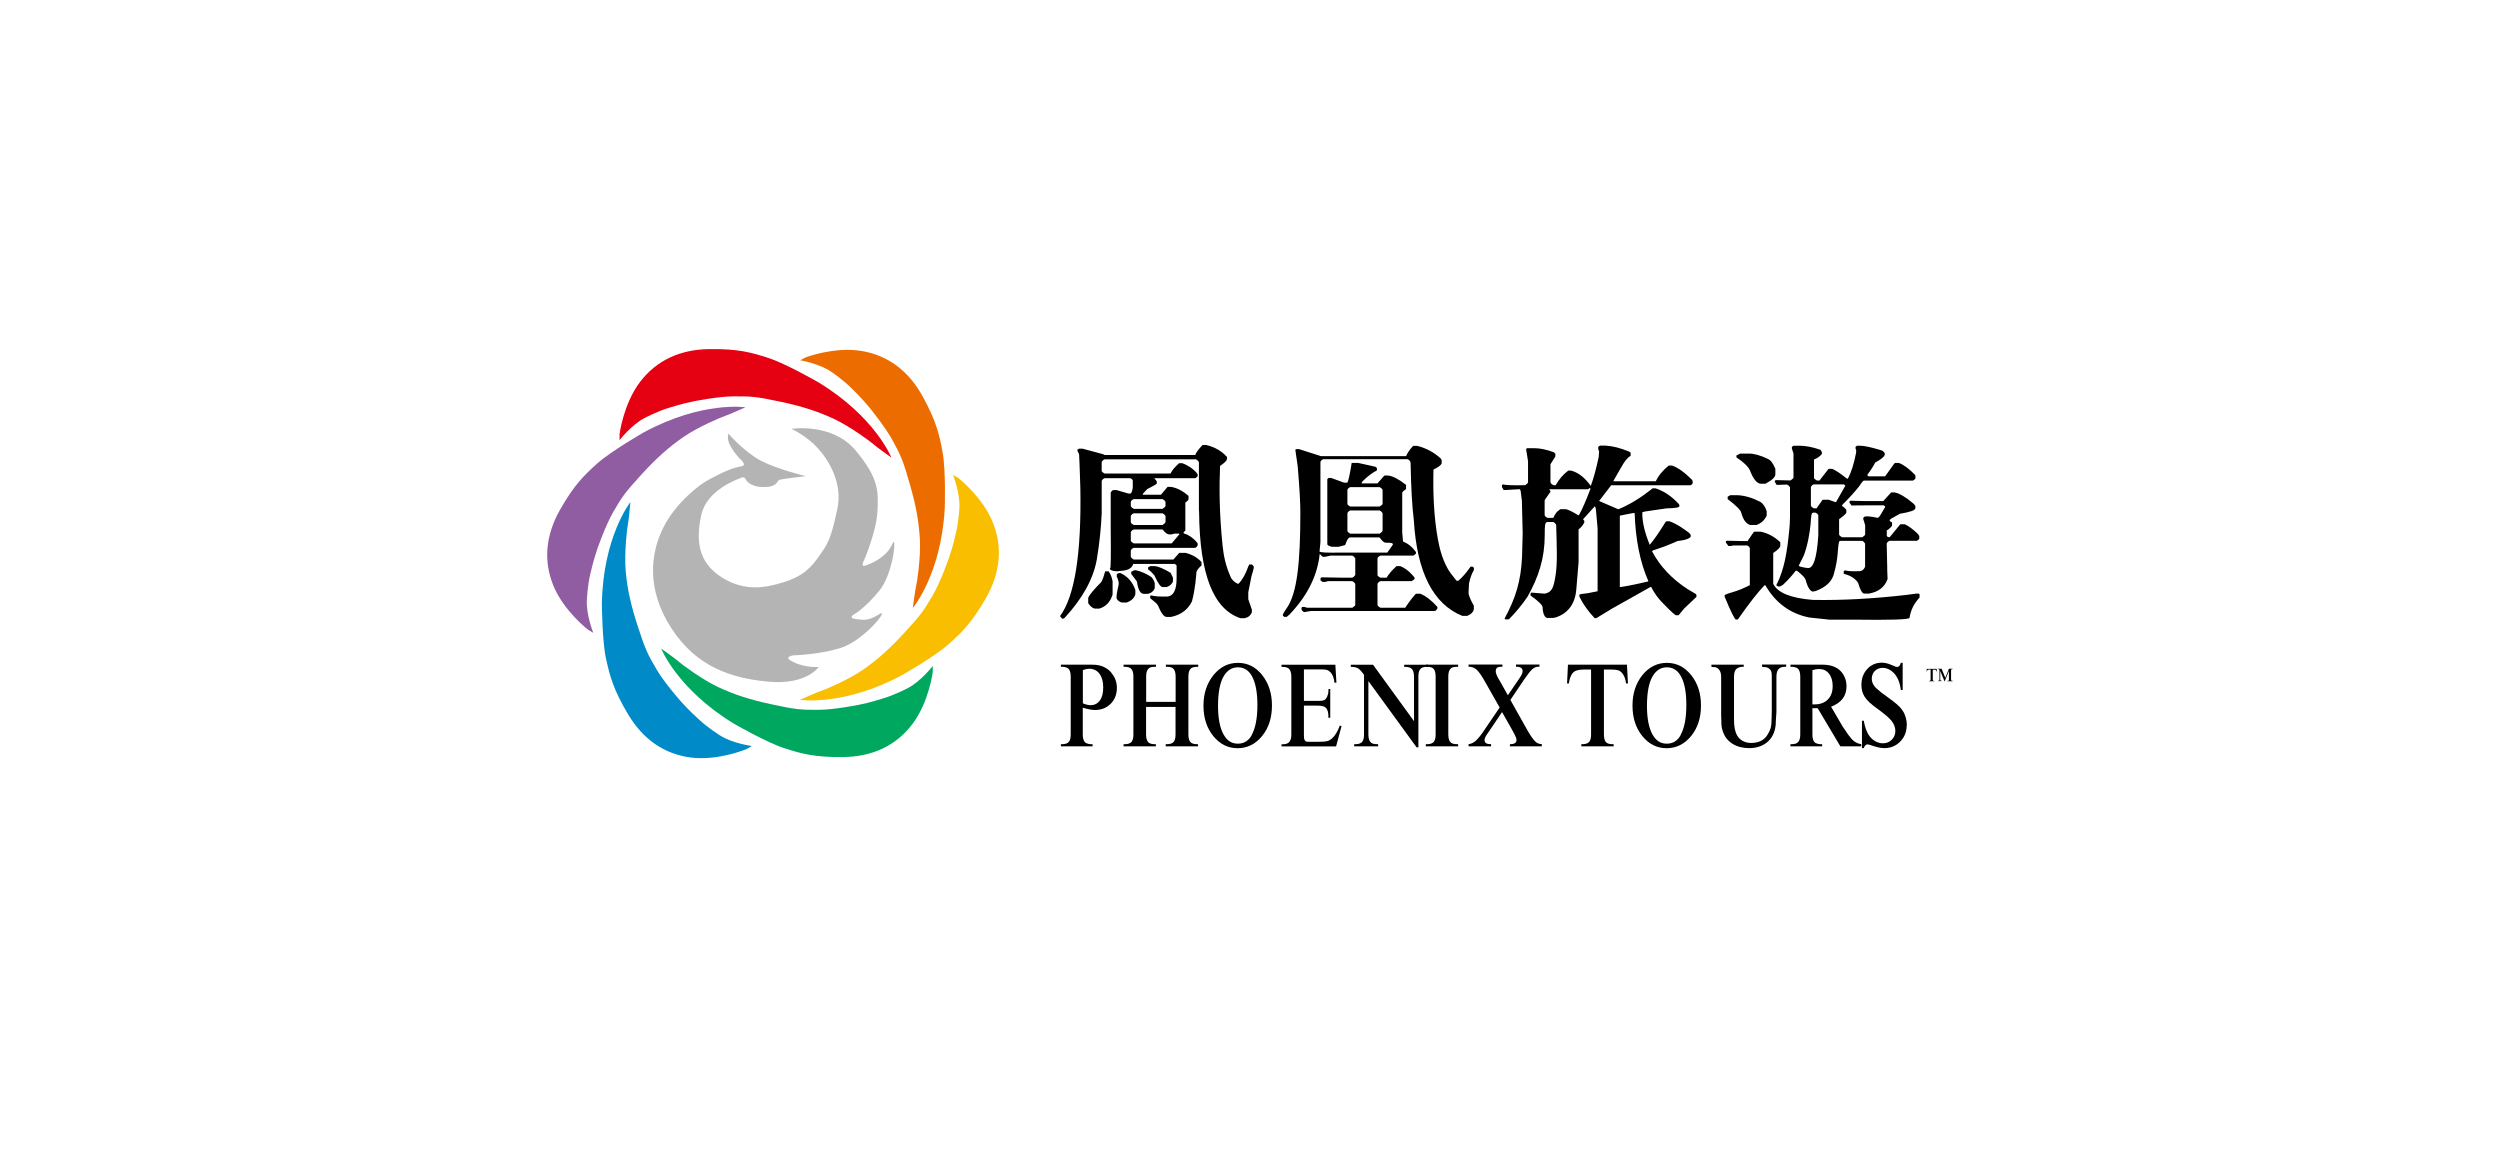 <?xml version="1.0" encoding="UTF-8"?><svg id="_圖層_1" xmlns="http://www.w3.org/2000/svg" viewBox="0 0 280 130"><defs><style>.cls-1{fill:#008bc8;}.cls-2{fill:#ec6c00;}.cls-3{fill:#905ca2;}.cls-4{fill:#f9be00;}.cls-5{fill:#00a85f;}.cls-6{fill:#b4b4b5;}.cls-7{fill:#e50012;}</style></defs><path class="cls-6" d="M81.56,48.54s1.78,2.07,3.64,3.05c1.86.97,5.04,1.74,5.04,1.74,0,0-2.67.3-2.96.42-.3.13-.17.8-1.74.8s-1.99-.8-1.99-.8c0,0-.13-.42-.51-.25-.38.17-3.85,1.31-4.49,4.15-.63,2.84-.38,5.33,2.29,7.02,2.67,1.69,5.1,1.03,6.14.76,2.33-.59,3.48-1.37,4.57-2.88,1.23-1.69,1.52-2.2,2.24-5.59.59-2.78-.89-5.33-2.2-6.77-1.31-1.44-2.96-2.16-2.96-2.16,0,0,4.57-.72,7.19,2.41,2.62,3.13,2.58,4.61,2.45,6.9-.13,2.28-1.52,5.46-1.52,5.46,0,0-.47.8.3.51.89-.34,2.33-1.06,2.88-2.37.55-1.31.17,3.23-1.44,5.21-1.69,2.07-2.92,2.71-2.92,2.71,0,0-.57.39.25.47.89.08,1.31.3,2.67-.55,1.24-.78-1.69,2.99-4.4,3.81-2.52.76-5.16.8-5.16.8,0,0-1.14.13-.38.59.76.47,1.86.72,2.67.72s.47,0,.47,0c0,0-1.35,2.03-5.59,1.65-4.23-.38-8.13-1.69-10.92-6.01-2.79-4.32-2.33-8.3-.93-11.17,1.4-2.88,4.27-5.04,5.16-5.46,0,0,2.11-1.19,3.22-1.4.63-.12.85-.14.57-.58-.24-.37-.16,0-1-1.16-.85-1.18-.68-1.65-.63-2.03Z"/><path class="cls-7" d="M99.83,51.24s-1.82-4.57-8.17-8.42c0,0-3.68-2.12-5.67-2.75-1.84-.59-3.34-1.02-6.56-.97-3.22.04-5.88,1.23-7.75,3.68-1.86,2.46-2.29,5.84-2.29,5.84v.68s1.36-1.76,2.84-2.5c0,0,1.44-.76,2.75-1.14,0,0,1.44-.47,2.75-.72,0,0,2.74-.55,4.49-.55,1.9,0,2.41,0,5.33.63,2.35.51,4.06,1.06,5.88,1.91,1.82.85,4.19,2.62,4.4,2.83.21.21,1.99,1.48,1.99,1.48Z"/><path class="cls-2" d="M102.22,68.12s3.18-3.76,3.59-11.17c0,0,.14-4.24-.24-6.3-.35-1.9-.68-3.43-2.23-6.25-1.55-2.82-3.85-4.61-6.89-5.1-3.04-.49-6.23.73-6.23.73l-.6.32s2.2.37,3.54,1.33c0,0,1.35.91,2.3,1.89,0,0,1.09,1.05,1.93,2.09,0,0,1.77,2.16,2.6,3.7.9,1.68,1.14,2.13,1.95,5,.66,2.32.98,4.08,1.09,6.09.11,2-.34,4.93-.43,5.22-.09.29-.37,2.45-.37,2.45Z"/><path class="cls-4" d="M89.57,78.38s4.86.76,11.41-2.74c0,0,3.7-2.09,5.25-3.48,1.44-1.28,2.58-2.36,4.18-5.15,1.6-2.79,1.94-5.69.77-8.54-1.16-2.85-3.86-4.94-3.86-4.94l-.58-.34s.82,2.07.71,3.71c0,0-.08,1.63-.42,2.95,0,0-.33,1.48-.78,2.73,0,0-.92,2.64-1.81,4.14-.97,1.64-1.23,2.08-3.26,4.27-1.64,1.76-2.98,2.96-4.63,4.09-1.65,1.13-4.39,2.27-4.68,2.34-.29.08-2.29.96-2.29.96Z"/><path class="cls-5" d="M74.05,72.64s1.82,4.57,8.16,8.42c0,0,3.68,2.12,5.67,2.75,1.84.59,3.34,1.02,6.56.98,3.22-.04,5.88-1.23,7.74-3.68,1.86-2.45,2.29-5.84,2.29-5.84v-.68s-1.36,1.76-2.84,2.5c0,0-1.44.76-2.75,1.14,0,0-1.44.47-2.75.72,0,0-2.74.55-4.49.55-1.9,0-2.41,0-5.33-.64-2.35-.51-4.06-1.06-5.88-1.91-1.82-.85-4.19-2.63-4.4-2.84-.21-.21-1.99-1.48-1.99-1.48Z"/><path class="cls-3" d="M83.53,45.62s-4.86-.74-11.4,2.79c0,0-3.69,2.11-5.24,3.5-1.44,1.29-2.57,2.37-4.16,5.17-1.59,2.8-1.91,5.7-.74,8.54,1.18,2.85,3.88,4.92,3.88,4.92l.58.34s-.83-2.07-.72-3.71c0,0,.07-1.63.4-2.95,0,0,.33-1.48.77-2.74,0,0,.91-2.64,1.79-4.15.96-1.64,1.22-2.08,3.24-4.28,1.63-1.77,2.97-2.97,4.62-4.11,1.65-1.14,4.38-2.29,4.67-2.36.29-.08,2.28-.97,2.28-.97Z"/><path class="cls-1" d="M70.58,56.27s-3.03,3.87-3.17,11.3c0,0,.02,4.25.48,6.28.42,1.88.81,3.4,2.46,6.16,1.65,2.76,4.02,4.47,7.08,4.84,3.06.37,6.2-.96,6.2-.96l.58-.34s-2.21-.29-3.58-1.19c0,0-1.38-.86-2.37-1.8,0,0-1.13-1.01-2.01-2.01,0,0-1.85-2.09-2.73-3.6-.96-1.65-1.21-2.08-2.13-4.93-.74-2.29-1.13-4.04-1.31-6.04-.18-2,.16-4.94.24-5.23.08-.29.28-2.46.28-2.46Z"/><path d="M123.19,78.44c-.25.36-.6.54-1.04.54-.13,0-.26-.02-.4-.05-.15-.03-.31-.09-.47-.16v-3.72c.29-.1.52-.15.71-.15.49,0,.87.19,1.15.56.28.38.42.88.42,1.52s-.12,1.11-.36,1.46ZM124.49,75.36c-.4-.47-.92-.77-1.56-.87-.15-.03-.3-.04-.45-.04-.15,0-.34-.01-.54-.01h-3.12v.24c.22,0,.37,0,.45.03.09.02.18.05.27.09.25.15.38.47.38.94v6.55c0,.44-.1.73-.31.89-.09.06-.18.11-.29.13-.11.03-.28.04-.5.04v.24h3.55v-.24c-.22,0-.37,0-.45-.03-.09-.02-.18-.05-.27-.09-.25-.14-.38-.46-.38-.94v-3.03c.55.17,1,.26,1.36.26.71,0,1.3-.23,1.77-.7.46-.47.69-1.06.69-1.78,0-.63-.2-1.19-.61-1.66Z"/><path d="M134.18,83.35v.24h-3.62v-.24c.22,0,.39-.01.5-.04.1-.02.2-.06.29-.13.21-.15.31-.45.31-.89v-3.11h-3.3v3.11c0,.48.13.8.38.94.09.04.18.08.27.09.08.02.23.03.45.03v.24h-3.62v-.24c.22,0,.39-.01.5-.04.1-.03.2-.07.29-.13.21-.15.31-.45.31-.89v-6.55c0-.47-.13-.79-.38-.94-.09-.04-.18-.08-.27-.09-.08-.02-.23-.03-.45-.03v-.24h3.63v.24c-.19,0-.35,0-.46.03-.11,0-.22.05-.33.13-.21.17-.31.47-.31.9v2.87h3.3v-2.87c0-.47-.13-.79-.38-.94-.09-.04-.18-.08-.26-.09-.08-.02-.23-.03-.45-.03v-.24h3.62v.24c-.22,0-.39.01-.5.04-.11.03-.21.07-.29.12-.21.17-.31.47-.31.9v6.55c0,.48.12.8.38.94.09.04.18.08.26.09.08.02.23.03.45.03Z"/><path d="M140.21,82.3c-.35.66-.87.99-1.57.99s-1.2-.33-1.59-1.01c-.42-.74-.63-1.81-.63-3.21,0-1.5.21-2.62.64-3.34.39-.66.92-.99,1.59-.99.71,0,1.25.36,1.62,1.09.37.73.56,1.78.56,3.13,0,1.45-.21,2.56-.63,3.34ZM141.38,75.62c-.74-.92-1.64-1.38-2.73-1.38s-2,.46-2.74,1.37c-.74.92-1.12,2.06-1.12,3.42s.36,2.49,1.09,3.4c.74.91,1.64,1.37,2.73,1.37s2.01-.46,2.75-1.37c.74-.91,1.1-2.05,1.1-3.41s-.36-2.48-1.09-3.4Z"/><path d="M150.07,81.26l.18.07-.61,2.27h-6.11v-.24c.21,0,.38-.01.49-.04.1-.03.2-.07.29-.13.21-.16.32-.46.32-.89v-6.55c0-.47-.13-.79-.39-.94-.09-.04-.18-.08-.27-.09-.08-.02-.23-.03-.44-.03v-.24h6.03l.12,2.01h-.22c-.06-.54-.21-.93-.45-1.17-.12-.12-.24-.21-.38-.25-.13-.04-.33-.07-.61-.07h-1.98v3.53h1.66c.28,0,.49-.03.62-.09.13-.06.23-.19.32-.39.04-.09.07-.19.11-.31.03-.12.04-.3.04-.54h.2v3.22h-.2c0-.33-.03-.58-.08-.74-.04-.15-.12-.29-.24-.4-.09-.08-.2-.14-.34-.17s-.35-.05-.63-.05h-1.46v3.18c0,.23,0,.38.01.46,0,.06.03.13.08.22.04.07.08.12.14.15.06.03.17.04.33.04h1.04c.45,0,.78-.02.98-.07.2-.04.39-.15.57-.31.32-.27.61-.74.87-1.42Z"/><path d="M159.96,74.44v.24c-.22,0-.39.01-.5.04-.1.02-.2.06-.29.12-.21.17-.31.47-.31.9v7.96h-.2l-5.4-7.42v6.01c0,.47.13.79.38.94.08.04.17.08.26.09.09.02.24.03.45.03v.24h-2.68v-.24c.22,0,.39-.01.5-.04.1-.03.2-.07.29-.13.21-.15.31-.45.31-.89v-6.71c-.25-.36-.47-.6-.66-.72-.19-.12-.46-.17-.82-.17v-.24h2.49l4.59,6.32v-5.02c0-.47-.13-.79-.39-.94-.09-.04-.18-.08-.27-.09-.08-.02-.23-.03-.44-.03v-.24h2.67Z"/><path d="M163.31,74.44v.24c-.19,0-.34,0-.46.03-.11,0-.22.05-.33.13-.21.17-.31.47-.31.9v6.55c0,.47.12.79.38.94.09.04.18.08.27.09.08.02.23.03.45.03v.24h-3.62v-.24c.22,0,.39-.01.5-.04.1-.03.2-.07.29-.13.21-.15.31-.45.31-.89v-6.55c0-.48-.12-.8-.37-.94-.09-.04-.18-.08-.27-.09-.08-.02-.23-.03-.45-.03v-.24h3.63Z"/><path d="M172.68,83.35v.24h-3.57v-.24c.26,0,.45-.04.56-.12.12-.08.18-.2.18-.36,0-.15-.12-.45-.36-.89l-1.26-2.23-1.51,2.24-.19.27c-.1.14-.16.27-.2.36-.04.09-.06.18-.06.27,0,.15.06.27.17.35.11.07.3.11.56.11v.24h-2.52v-.24c.33-.05.61-.19.84-.42.09-.08.21-.21.37-.4.15-.19.3-.38.43-.58l1.84-2.71-1.62-2.86c-.39-.69-.71-1.15-.95-1.37-.24-.22-.54-.34-.91-.34v-.24h3.79v.24c-.09,0-.18,0-.25.01-.07,0-.16.02-.25.05-.17.07-.25.22-.25.46,0,.19.11.47.32.85l.13.21.91,1.62,1.09-1.6.09-.13c.17-.24.29-.44.37-.59.07-.14.1-.28.1-.4,0-.32-.25-.48-.74-.48v-.24h2.63v.24h-.07c-.27-.01-.5.08-.72.27-.21.18-.51.56-.91,1.14l-1.56,2.31,1.92,3.42s.08.13.18.3c.07.11.13.21.2.32.23.35.43.59.61.72.17.13.38.19.62.19Z"/><path d="M182.22,74.44l.11,2.11h-.21c-.07-.57-.25-.99-.52-1.25-.12-.12-.25-.2-.41-.24-.15-.04-.38-.07-.68-.07h-.87v7.3c0,.48.12.8.37.94.09.04.18.08.27.09.08.02.23.03.45.03v.24h-3.62v-.24c.22,0,.38-.01.48-.04.1-.02.2-.06.3-.13.21-.15.31-.45.31-.89v-7.3h-.88c-.57,0-.96.13-1.18.39-.21.26-.36.65-.43,1.17h-.2l.1-2.11h6.61Z"/><path d="M188.25,82.3c-.35.66-.87.99-1.57.99s-1.2-.33-1.59-1.01c-.42-.74-.63-1.81-.63-3.21,0-1.5.21-2.62.64-3.34.39-.66.92-.99,1.59-.99.71,0,1.25.36,1.62,1.09.38.73.56,1.78.56,3.13,0,1.45-.21,2.56-.63,3.34ZM189.42,75.62c-.74-.92-1.65-1.38-2.73-1.38s-2,.46-2.74,1.37c-.74.92-1.11,2.06-1.11,3.42s.36,2.49,1.09,3.4c.74.91,1.65,1.37,2.73,1.37s2.01-.46,2.75-1.37c.74-.91,1.1-2.05,1.1-3.41s-.36-2.48-1.09-3.4Z"/><path d="M200.05,74.44v.24h-.14c-.33,0-.58.09-.73.28-.15.18-.22.47-.22.86v3.92l-.07,1.05c0,.23-.01.41-.03.52-.02.11-.03.19-.04.25-.14.7-.47,1.24-.99,1.64-.52.39-1.16.59-1.92.59-.71,0-1.33-.16-1.84-.47-.51-.31-.87-.75-1.08-1.31-.07-.19-.12-.38-.16-.58-.03-.19-.04-.45-.04-.78l-.02-.51v-4.32c0-.37-.08-.64-.24-.83-.16-.19-.34-.28-.54-.28h-.19s-.12-.03-.12-.03v-.24h3.62v.24h-.15c-.25,0-.47.08-.66.23-.18.14-.28.45-.28.91v4.78c0,.8.12,1.4.37,1.8.15.26.36.46.64.6.27.14.57.21.89.21.84,0,1.45-.29,1.82-.87.18-.27.3-.53.38-.78.07-.25.11-.6.11-1.06l.02-.89v-3.8c0-.25-.01-.42-.03-.52-.02-.1-.07-.2-.15-.3-.17-.19-.39-.28-.65-.28h-.12s-.14-.04-.14-.04v-.24h2.74Z"/><path d="M204.72,78.34c-.36.37-.86.55-1.49.55h-.24v-3.83c.28-.09.53-.13.74-.13.47,0,.84.17,1.11.51.28.35.42.81.42,1.4,0,.64-.18,1.14-.54,1.5ZM207.7,83.05c-.21-.15-.43-.4-.69-.75l-.62-.91-1.31-2.24c1.16-.44,1.73-1.2,1.73-2.3,0-.47-.12-.9-.35-1.29-.24-.38-.54-.67-.93-.84-.38-.19-.88-.28-1.49-.28h-3.51v.24c.21,0,.36,0,.44.03.09.02.18.05.28.09.25.15.38.47.38.94v6.55c0,.44-.11.73-.32.89-.09.07-.18.12-.29.13-.1.03-.26.04-.49.04v.24h3.55v-.24c-.21,0-.36,0-.44-.03-.09-.02-.18-.05-.28-.09-.25-.15-.37-.47-.37-.94v-2.97h.3s.29,0,.29,0l2.54,4.27h2.34v-.24c-.3-.05-.55-.15-.75-.3Z"/><path d="M213.55,81.23c0,.72-.24,1.33-.72,1.82-.48.49-1.07.74-1.78.74-.42,0-.95-.12-1.58-.35-.13-.04-.24-.07-.31-.07-.18,0-.32.14-.42.42h-.2v-3.07h.2c.06.31.12.56.18.75.05.18.13.38.23.59.18.37.43.66.74.87.31.21.64.32,1,.32.39,0,.72-.13.99-.4.26-.26.4-.59.4-.98s-.14-.77-.43-1.14c-.23-.29-.69-.69-1.39-1.21-.46-.33-.82-.61-1.06-.83-.24-.22-.43-.45-.57-.67-.24-.38-.35-.81-.35-1.32,0-.71.22-1.3.65-1.77.43-.47.98-.71,1.63-.71.33,0,.67.08,1.03.23l.5.21.19.04c.19,0,.33-.16.42-.47h.2v3.05h-.2c-.06-.38-.12-.68-.2-.9-.07-.22-.18-.44-.31-.64-.18-.29-.4-.51-.67-.68-.27-.17-.55-.26-.84-.26-.37,0-.67.12-.9.35-.23.23-.34.53-.34.9,0,.31.13.62.38.91.01.02.07.08.18.17.15.14.31.28.49.42l.63.46c.53.38.92.68,1.18.91.25.22.46.46.62.71.14.21.25.46.33.75.08.29.12.57.12.85Z"/><path d="M130.54,56.2v.45c-.03.11-.08.17-.33.34h-3.23c-.28-.17-.32-.25-.33-.34v-.45c.06-.14.17-.24.33-.3h3.23c.13.06.24.16.33.3ZM133.88,50.96h-10.15l-.19-.09-2.3-.62h-.38l-.19.11v.13l.19.39.05,1.13.09,2.65c.13,7.35-.63,12.13-2.28,14.35l.24.28h.14l.14-.09c2.01-2.18,3.21-4.35,3.6-6.53.3-1.82.48-3.54.55-5.18v-3.63c.06-.14.17-.24.33-.3h2.87c.22.11.27.18.28.3v.75c-.06.39-.14.61-.24.67h-.24l-1.33-.39h-.38c-.09.03-.19.12-.28.26v4.04c.03,2.96.02,4.44-.07,4.47l-.03.04c-.03.1.31.27.67.28h.26s.15-.03.15-.03c.9-.03,1.42-.29,1.54-.79h4.67l.19.17v1.46c0,1.23-.32,1.91-.97,2.02-.87.03-1.5-.01-1.9-.13l-.09.09v.22c.62.5.81.67.88.84.36.86.67,1.3,1.02,1.27h.43c1.11-.23,1.89-.81,2.35-1.74.38-1.45.46-2.76.51-3.37-.02.19,0-.2.56-.65v-.39c-.46-.5-1.06-.85-1.8-1.03h-.69l-.66.75h-4.44c-.28-.17-.32-.25-.33-.34v-.67c.06-.14.17-.24.33-.3h6.9c.21-.14.21-.2.26-.28v-.21l-.12-.17c-.41-.47-.89-.8-1.45-.97v-.13l.19-.17v-3.14c.24-.17.36-.3.36-.39v-.36c-.65-.56-1.3-.9-1.97-1.01h-.38l-.74.88h-2.04v-.09l.5-.54c.74-.37,1.1-.59,1.07-.64v-.24l-.28-.34h4.6c.21-.14.29-.24.26-.3v-.13l-.17-.24c-.44-.46-.96-.79-1.54-1.01h-.36l-.05.04c-.44.39-.75.76-.92,1.12h-7.38c-.28-.16-.32-.23-.33-.32v-.97c.06-.14.17-.24.33-.3h10.25c.11.06.21.16.31.3v5.34s.02.24.02.24c.06,7.05,1.62,10.91,4.63,11.91h.5l.09-.04c.32-.07.55-.28.69-.62v-.3l-.4-1.16v-.79l.36-1.8c.22-.7.3-1.07.24-1.09-.06-.12-.14-.19-.24-.22h-.26l-.1.22c-.28.82-.64,1.46-1.07,1.93h-.14c-.4-.18-.64-.49-.74-.69-.6-1.33-.81-2.44-.93-3.58-.38-3.69-.38-6.67-.28-8.92.46-.3.72-.55.78-.75v-.24c-.59-.67-1.37-1.12-2.35-1.35h-.38l-.05.04c-.49.53-.75.9-.78,1.1ZM130.54,57.79v.67c-.04.09-.08.17-.33.34h-3.23c-.28-.17-.33-.23-.33-.34v-.67c.06-.14.17-.24.33-.3h3.23c.13.06.24.16.33.3ZM130.92,59.85h.31l.33-.09h.52v.09l-.85,1.01h-4.25c-.28-.17-.34-.24-.33-.34v-.92c.06-.14.17-.24.33-.3h3.23c.32.43.55.52.71.56ZM128.59,63.78l.05.04c.16.09.37.29.64.6.44.95.7,1.32.93,1.33h.47c.36-.14.59-.35.69-.62v-.43l-.26-.54c-.78-.47-1.37-.72-1.78-.75h-.5l-.24.13v.24ZM126.7,64.3l.09.09.55.75c.13.92.38,1.37.76,1.37h.45l.14-.04c.28-.07.5-.27.64-.58v-.58c-.06-.23-.18-.45-.36-.67-.55-.37-1.13-.63-1.73-.77h-.21l-.33.17v.26ZM123.35,65.18c-.85.86-1.34,1.45-1.47,1.76v.62c.25.37.5.57.74.6h.52c.73-.23,1.22-.75,1.47-1.57v-1.5c-.09-.47-.25-.84-.45-1.1h-.38c-.13.5-.27.9-.43,1.18ZM125.08,64.6c.05.09.1.16.21.58v.3c-.24,1.03-.28,1.46-.21,1.59.11.2.34.38.59.41h.52c.52-.19.85-.49.97-.92v-.49c-.32-.9-.88-1.53-1.68-1.89h-.19l-.21.13v.3Z"/><path d="M154.85,54.84v1.57c.03.06-.08.16-.33.32h-3.3c-.27-.16-.3-.2-.31-.32v-1.57c.06-.13.17-.22.31-.28h3.3c.13.06.24.15.33.28ZM157.49,51.09h-9.54l-.09-.03-2.37-.76h-.29l-.12.06v.04l.26,1.8c.22,2.52.3,4.21.3,5.22,0,5.57-.36,9.04-1.53,10.7-.38.53-.51.82-.38.88l.1.09h.28l.31-.26c2.01-2.1,3.14-4.37,3.39-6.81.13.17.25.29.36.34.1.03.38-.01.85-.13h2.44c.13.06.24.16.33.3v1.85c-.05.1-.08.17-.33.32h-1.11l-2.35-.04-.1.09v.26l.24.17h.26l.33-.09h2.73c.13.06.24.16.33.3v2.34c.03.06-.08.17-.33.34h-5.05l-.31-.09h-.24l-.09.09v.19c.03.11.13.21.28.3l.78-.13h13.9c.21-.14.21-.21.26-.28v-.17c-.62-.7-1.25-1.2-1.9-1.48h-.5l-.1.09c-.68.79-.97,1.3-1.11,1.48h-2.77c-.29-.17-.33-.27-.33-.34v-2.34c.06-.14.17-.24.33-.3h3.51c.22-.14.35-.25.32-.31l-.03-.12-.24-.28c-.43-.47-.87-.79-1.33-.97h-.43c-.49.44-.86.87-1.11,1.29h-.69c-.29-.16-.32-.22-.33-.32v-1.85c.06-.14.17-.24.33-.3h3.7c.22-.14.23-.19.28-.25v-.15c-.4-.56-.88-.95-1.45-1.18l-.09-1.01v-4.48c.07-.07.06-.13.43-.38v-.47c-.78-.62-1.44-.97-1.99-1.05h-.43l-.06.06-.72.82h-1.76v-.13l.14-.15c.52-.52,1.04-.91,1.56-1.18v-.21c-.03-.11-.12-.19-.26-.21l-1.83-.41h-.74c-.21,1.32-.37,2.05-.5,2.21h-.33l-.16-.05-1.31-.48h-.29l-.14.13v7.3c0,.1.17.19.5.28h.76l.74-.19c.19-.57.37-.86.55-.86h3.3c.35.49.55.61.78.6.5-.02.69.05.71.13v.09l-.62.88h-5.19c-1.6.03-2.4-.01-2.4-.13l.1-1.05v-8.98c.06-.14.17-.24.31-.3h9.46c.24.11.35.29.33.51.05,2.68.17,4.79.36,6.34.35,5.81,2.16,9.38,5.43,10.7h.55c.43-.17.67-.42.74-.73v-.41l-.21-.39c-.25-.5-.38-.85-.38-1.03v-.09l.05-.97c.13-.62.31-1.12.55-1.53v-.24l-.17-.13h-.14l-.09.04c-.44.64-.89,1.16-1.35,1.55h-.19l-.69-.88c-.81-1.14-1.21-2.68-1.4-3.74-.47-2.61-.56-5.21-.5-7.84.49-.23.8-.45.92-.67v-.39l-.1-.17c-.74-.69-1.62-1.16-2.63-1.42h-.47c-.36.39-.63.77-.78,1.14ZM154.85,57.47v1.96c-.03.07-.08.17-.33.34h-3.3c-.27-.17-.31-.24-.31-.34v-1.96c.06-.14.17-.24.31-.3h3.3c.13.06.24.16.33.3Z"/><path d="M178.12,54.78c-.49,1.3-.92,2.28-1.28,2.92h-.09c-.71-.44-1.19-.67-1.45-.67h-.55l-.33.26c-.08.07-.24.27-.45.71h-.66c-.27-.17-.29-.19-.31-.34v-1.59l.05-.13.59-.84v-.13l-.14-.17h4.36l.21-.15.05.04v.09ZM179,50.08v.21l.1.28-.05.63c-.27,1.27-.56,2.35-.87,3.19h-.05l-.05-.09c-.65-.86-1.35-1.39-2.11-1.59h-.33c-.58.44-1.05.99-1.4,1.63h-.26c-.28-.17-.29-.21-.33-.34v-2l.55-.88v-.3l-.17-.17c-.84-.3-1.55-.45-2.13-.45h-.88l-.09.09v.06l.21,1.31v2.34c-.03.12-.07.17-.31.34-1.39.03-2.23,0-2.51-.09l-.1.09v.22l.19.32h.32s.4-.03.4-.03l1.09-.06.09.17.14,1.1.09,3.65-.07,2.65c-.13,2.72-.7,4.6-1.96,6.92l.09.09h.33l.1-.04c.76-.77,1.45-1.61,2.06-2.51,1.22-2.18,1.93-4.3,1.92-6.92,0-1.02,0-1.41.31-1.44h.66c.11.06.21.16.31.3.06,2.29.16,4.23-.06,5.63-.21,1.37-.39,1.93-1.18,2.09h-.14l-1.4-.11-.09.09v.24c.96.67,1.34,1.1,1.35,1.31.03.75.24,1.14.5,1.2h.66l.31-.06c1.39-.46,2.19-1.53,2.31-3.2l.25-2.99v-3.67c.27-.2.48-.46.64-.77v-.19l-.14-.17,1.3-1.44c.06,0,.11.11.14.34l.19,2.11v7.05l-1.12.22c-.59.07-.92.09-.92.19v.17l.03.08c.43.87,1,1.63,1.68,2.35h.19l1.76-1.07,4.36-2.45c.4.76.85,1.39,1.38,1.89.87.9,1.35,1.34,1.45,1.31h.26l.62-.75,1.38-1.31v-.22l-.05-.09-.97-.58c-1.72-1.12-3.04-2.51-3.94-4.19v-.04l.1-.09c1.06-.34,1.97-.69,2.75-1.05,1.04-.11,1.37-.32,1.47-.49v-.14c-.05-.18-.09-.22-.55-.55-.81-.6-1.45-.9-1.83-1.03h-.31l-.1.04c-.77,1.25-1.38,2.11-1.8,2.6-.59-1.43-.86-2.65-.83-3.65l.28-.08,2.4-.35c1.05-.04,1.57-.07,1.47-.34l-.03-.1-.07-.09c-.79-.85-1.65-1.42-2.58-1.72h-.33l-.17.15c-1.22.96-2.43,1.69-3.63,2.19h-.05l-2.13-.92,1.35-1.76h8.9c.16-.09.24-.19.24-.3l-.05-.28c-.87-.87-1.63-1.42-2.28-1.63h-.36c-.66.53-1.15,1.12-1.45,1.76h-4.77l.55-.97c.44-.72.75-1.47,1.4-1.89v-.3c-.03-.11-.11-.14-.29-.21-.85-.34-1.67-.57-2.49-.62h-.62c-.13.03-.21.1-.24.21ZM184.62,65.09l-.05.04c-1.68.39-2.73.59-3.15.62v-7.97l.05-.04,1.45-.28h.16c.1,2.99.61,5.54,1.54,7.63Z"/><path d="M206.66,54.39v.04l-1.02,1.8h-.1l-.73-.26h-.66l-.05.04-.64.92h-.33c-.27-.17-.3-.23-.31-.34v-2.04c.06-.14.17-.24.31-.3h3.39l.14.13ZM200.68,50.21l.19.58v2.68c.03.06-.08.17-.33.34l-1.66-.04-.1.09v.11l.21.34,1.16-.04c.13.06.24.16.33.3v2.13c.03,1.82-.07,2.53-.09,2.73-.22,2.23-.51,4.32-1.45,6.12l.19.13h.24l.33-.19c.55-.52,1.03-1.04,1.42-1.57h.14c.59.46.91.8.97,1.01.25.99.61,1.36.85,1.32l.26-.05c1.2-.44,1.9-1.13,2.09-2.06.19-.67.32-1.36.38-2.06.08-.96.12-1.5.26-1.5h2.51c.13.06.23.16.31.3v2.6c-.14.33-.36.49-.64.49-.78.03-1.31,0-1.61-.09l-.14.09v.3c.74.17,1.28.51,1.61,1.01.22.76.44,1.16.66,1.2h.55c1.08-.19,1.77-.73,2.09-1.63l-.04-1.02v-.27s-.06-2.69-.06-2.69c.06-.14.17-.24.33-.3h3.06c.21-.14.29-.24.26-.3v-.24l-.19-.26c-.52-.5-1-.85-1.42-1.05h-.52l-1.18,1.44h-.19l-.14-.13v-.64c.1,0,.29-.16.59-.49v-.39l-.26-.15v-.13l.14-.13,1-.56c1.15-.19,1.73-.39,1.73-.62v-.26l-.19-.24c-.9-.76-1.61-1.18-2.14-1.27h-.38l-.88.97h-1.99l-1.71-.04-.09.09v.13l.24.32c.29-.03,3.61-.02,3.61-.02l.14.11v.09c-.43.76-.64,1.09-.73,1.14l-.08.05h-.06c-.71-.15-1.18-.19-1.4-.14l-.17.13v.17l.21.67v1.01c.03.06-.07.17-.31.34h-2.28c-.29-.17-.33-.23-.33-.34v-1.68c.41-.29.68-.52.81-.71v-.34c-.1-.14-.25-.29-.47-.43v-.11c.77-.76,1.42-1.47,1.95-2.15.25-.41.43-.61.52-.58h5.46c.22-.14.32-.24.28-.3v-.26l-.05-.09c-.65-.67-1.25-1.12-1.8-1.33h-.43l-.1.08-1.02,1.42h-1.85l-.14-.13v-.04c.38-.5.67-.96.88-1.37.62-.34.97-.62,1.07-.84v-.22c-.1-.17-.24-.29-.45-.34-1.12-.33-1.88-.49-2.28-.49h-.38l-.16.13v.17l.07.19v.26c-.24,1.26-.55,2.24-.93,2.94h-.1c-.73-.59-1.28-.95-1.66-1.1h-.4l-1.02,1.31h-.28c-.28-.17-.33-.23-.33-.34v-2.02c.38-.14.67-.35.88-.62v-.21l-.16-.26c-.9-.3-1.68-.45-2.32-.45h-.69l-.19.13v.17ZM203.65,57.7v2.23c-.16,2.62-.57,3.84-1.24,3.68l-.25-.03c-.4-.06-.63-.13-.69-.21v-.04l.55-1.1c.41-1.04.67-2.51.76-3.48.08-.94.05-1.39.36-1.33h.19c.13.04.24.14.33.28ZM194.47,51.22c.84.56,1.34,1.05,1.52,1.46.41,1.06.81,1.46,1.21,1.5h.52c.74-.39,1.12-.74,1.12-1.05v-.62c-.29-.7-.53-.97-.83-1.11-.83-.4-1.55-.6-2.13-.6h-.97l-.43.21v.22ZM193.5,55.9c.96.73,1.47,1.24,1.52,1.53.22.8.56,1.26,1.02,1.37h.67c.52-.17.91-.52,1.16-1.05v-.49c-.16-.5-.4-.85-.71-1.05-.92-.47-1.78-.72-2.59-.75h-.78l-.29.17v.28ZM195.68,60.6h-.57l-1.71-.04-.1.09v.13l.29.37h.24l.35-.06h1.49c.13.04.23.14.31.28v4.17c-.89.44-1.33.59-1.42.62-.95.3-1.43.42-1.4.54v.13c.68,1.65,1.1,2.5,1.26,2.56h.19l.05-.04c1.23-1.76,2.22-3.03,2.97-3.8h.09c1.14,1.98,2.78,3.18,4.91,3.61l2.25.24h2.66c4.22.06,6.33-.01,6.33-.21.13-.86.5-1.61,1.12-2.26v-.39l-.1-.06h-.21c-.72.08-.97.13-1.16.15-3.56.41-7.05.62-10.48.56-2.47-.2-3.95-.8-4.44-1.8v-3.48l.1-.04c.46-.33.66-.57.69-.69v-.45c-.65-.62-1.38-1.01-2.18-1.18h-.73l-.1.09-.69,1.01Z"/><path d="M216.91,74.91l.02.32h-.03c-.01-.09-.04-.15-.09-.19-.02-.02-.04-.03-.07-.04-.03,0-.06,0-.12,0h-.15v1.11c0,.07.02.12.06.14.01,0,.03.01.04.01.01,0,.04,0,.08,0v.04h-.6v-.04s.06,0,.08,0c.02,0,.03,0,.05-.02.03-.02.05-.07.05-.14v-1.11h-.15c-.09,0-.16.02-.2.06-.04.04-.06.1-.07.18h-.03l.02-.32h1.1Z"/><path d="M218.7,76.26v.04h-.6v-.04s.06,0,.08,0c.02,0,.03,0,.05-.02.03-.02.05-.07.05-.14v-.96l-.47,1.16h-.03l-.47-1.16v.96c0,.07.02.12.06.14.01,0,.03.01.04.01.02,0,.04,0,.08,0v.04h-.45v-.04s.06,0,.08,0c.02,0,.03-.01.05-.02.03-.02.05-.07.05-.14v-1c0-.07-.02-.12-.06-.14-.01,0-.03-.01-.04-.01-.01,0-.04,0-.08,0v-.04h.42l.41,1.01.41-1.01h.42v.04s-.06,0-.08,0c-.02,0-.03,0-.05.02-.03.03-.05.07-.05.14v1c0,.07.02.12.06.14.02,0,.03.01.05.01.01,0,.04,0,.07,0Z"/></svg>
